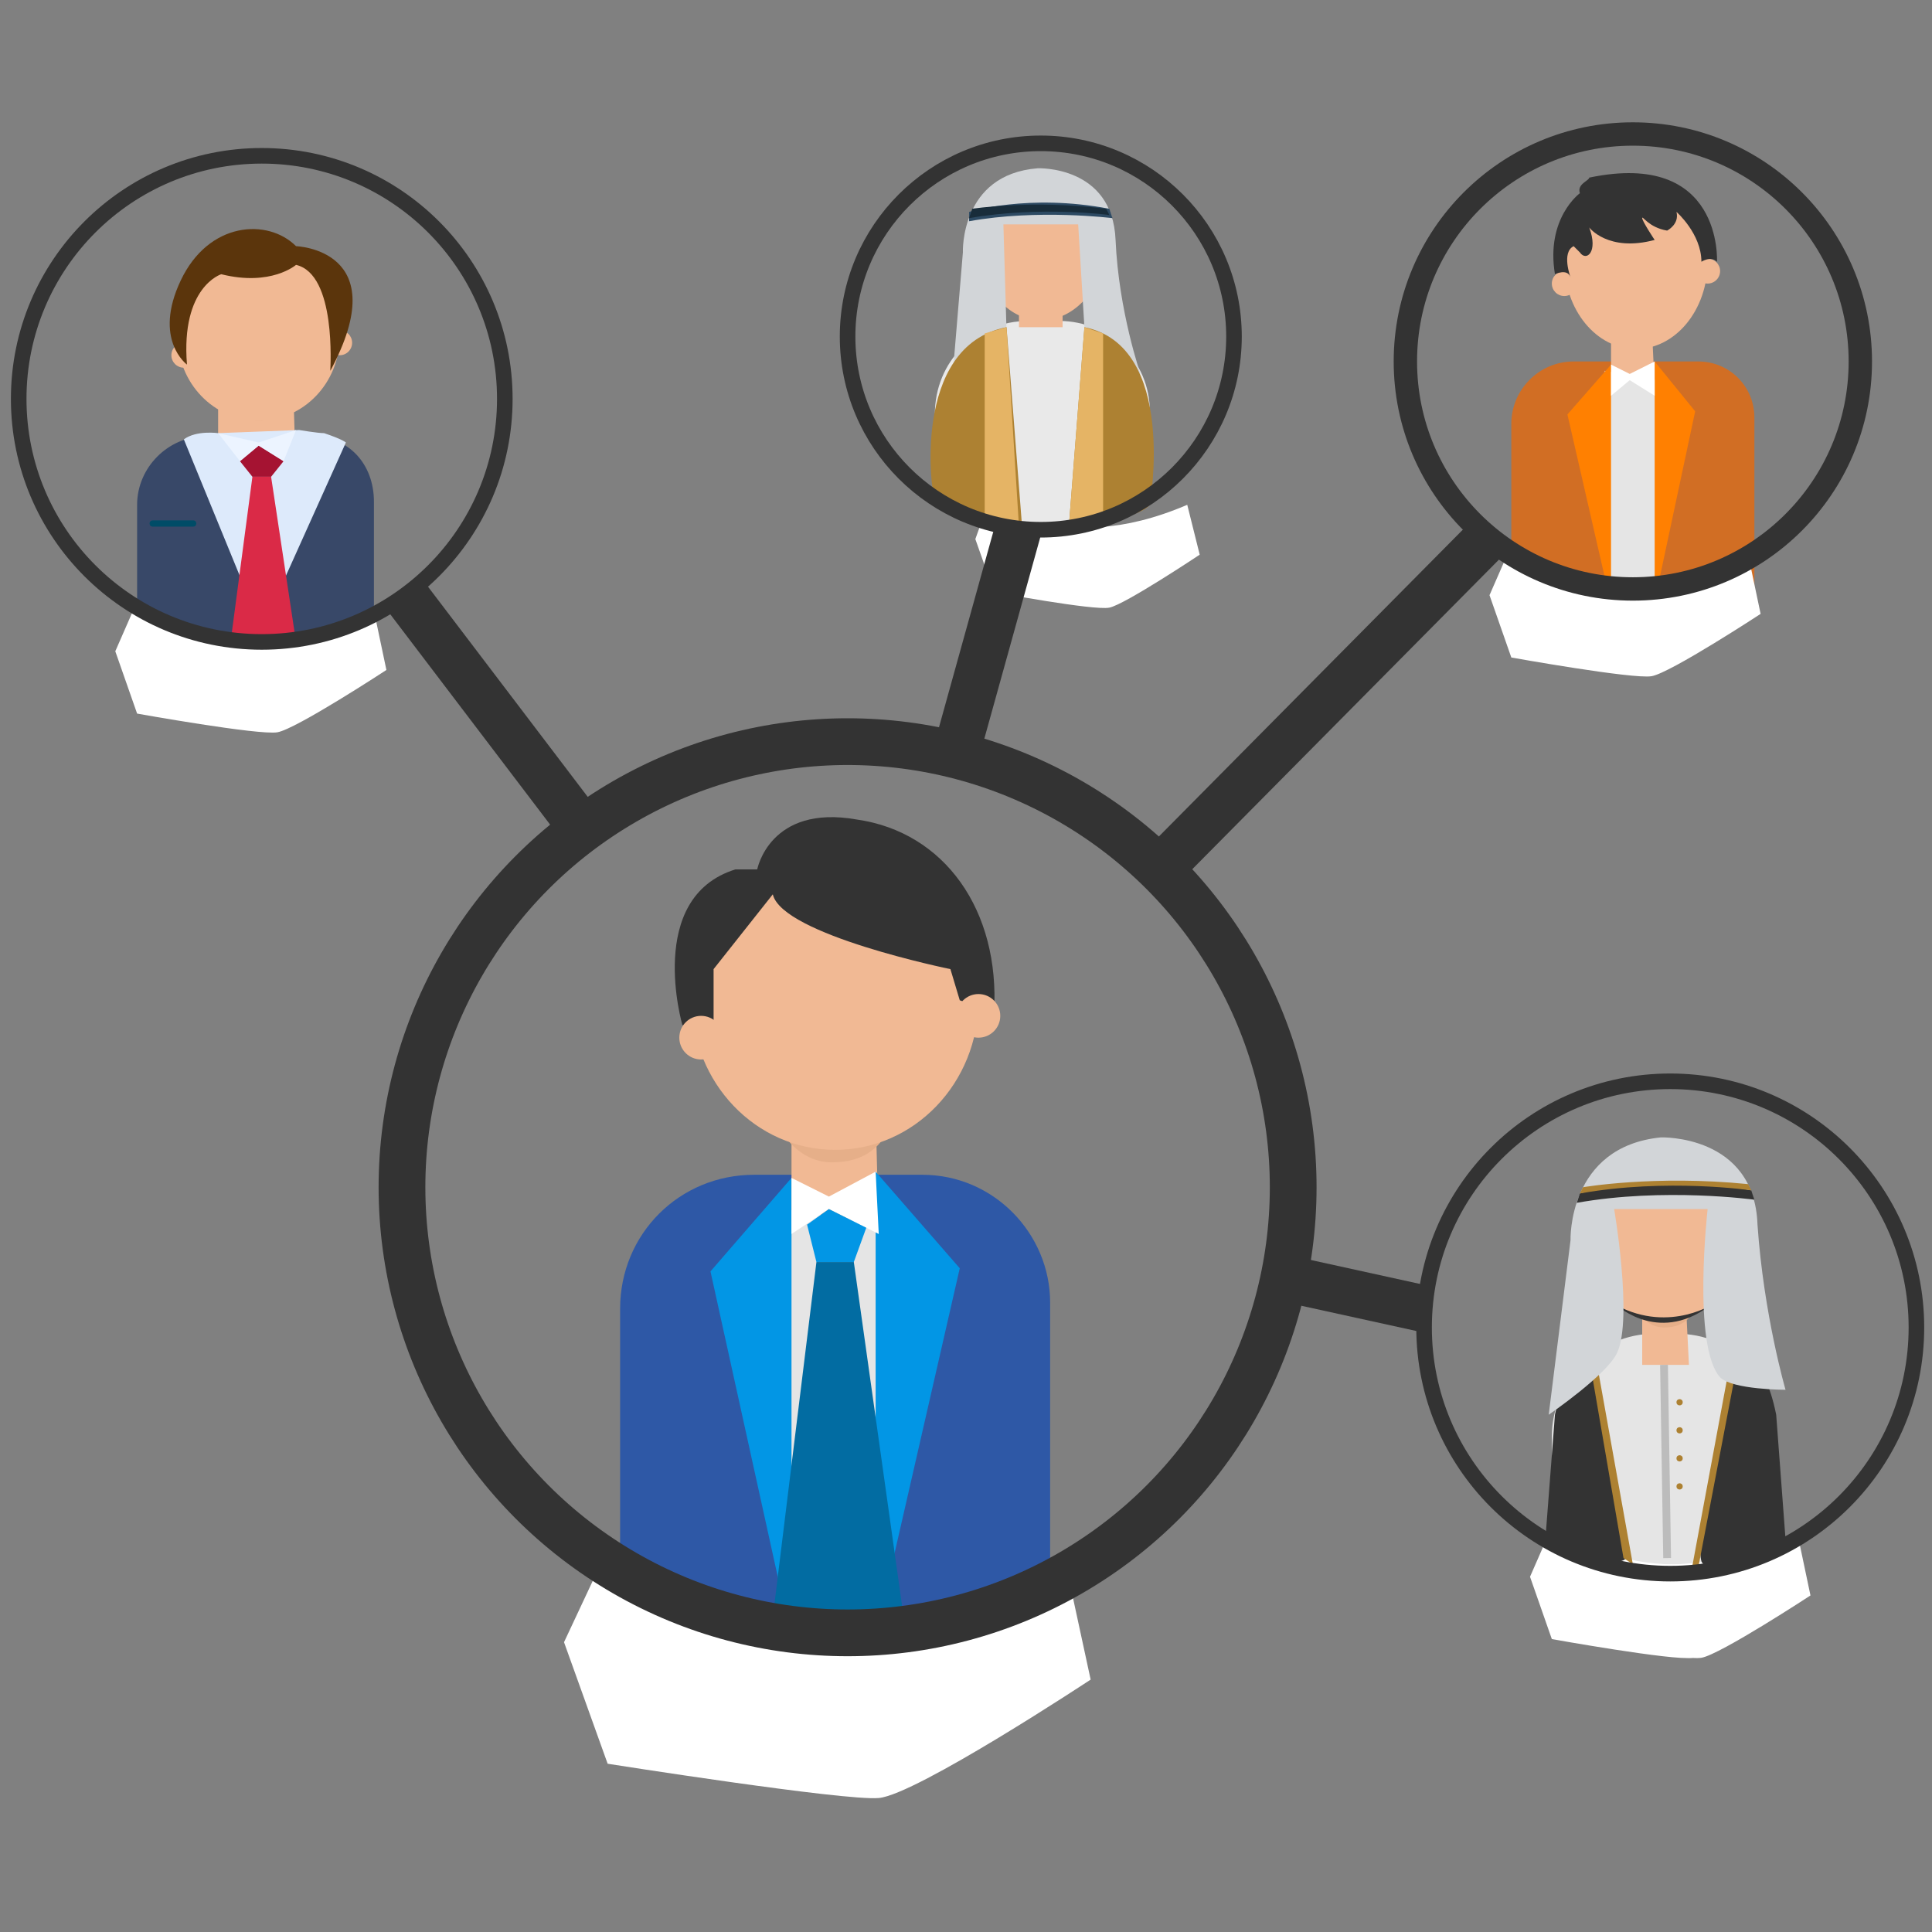 <?xml version="1.0" encoding="utf-8"?>
<!-- Generator: Adobe Illustrator 26.0.1, SVG Export Plug-In . SVG Version: 6.00 Build 0)  -->
<svg version="1.1" id="Layer_1" xmlns="http://www.w3.org/2000/svg" xmlns:xlink="http://www.w3.org/1999/xlink" x="0px" y="0px"
	 viewBox="0 0 62 62" style="enable-background:new 0 0 62 62;" xml:space="preserve">
<rect x="0" y="0" width="62" height="62" fill="#808080" stroke="none"/>
<style type="text/css">
	.st0{fill:#2E58A6;}
	.st1{fill:#F1B994;}
	.st2{fill:#FFFFFF;}
	.st3{fill:#FAB83F;}
	.st4{fill:#A83677;}
	.st5{fill:#A0642F;}
	.st6{fill:#E5E5E5;}
	.st7{fill:#0296E5;}
	.st8{fill:#026CA2;}
	.st9{fill:#E6AF89;}
	.st10{fill:#333333;}
	.st11{fill:#D16E24;}
	.st12{fill:#FF8001;}
	.st13{fill:#384868;}
	.st14{fill:#E9E9E9;}
	.st15{fill:#D2D5D8;}
	.st16{fill:#AD8132;}
	.st17{fill:#E5B465;}
	.st18{fill:#2D4A63;}
	.st19{fill:#182C3A;}
	.st20{fill:#DDEAFB;}
	.st21{fill:#A51332;}
	.st22{fill:#004C67;}
	.st23{fill:#5B350C;}
	.st24{fill:#ECF4FF;}
	.st25{fill:#DA2A47;}
	.st26{fill:none;stroke:#BCBCBC;stroke-width:0.25;stroke-miterlimit:10;}
	.st27{fill:none;stroke:#333333;stroke-width:1.5;stroke-miterlimit:10;}
	.st28{fill:none;stroke:#333333;stroke-width:0.75;stroke-miterlimit:10;}
	.st29{fill:none;stroke:#333333;stroke-width:0.5;stroke-miterlimit:10;}
</style>
<g>
	<path class="st0" d="M33.7,52H19.9v-10c0-2.4,1.9-4.3,4.3-4.3h5.4c2.3,0,4.1,1.9,4.1,4.1V52z"/>
	<polygon class="st1" points="25.4,36.5 25.4,39.6 28.2,39.6 28.1,35.7 	"/>
	<polygon class="st6" points="25.2,38.8 24.5,44.1 25.3,52.8 28.2,54.8 28.2,53 28.9,46.9 28.9,40.6 28.3,39.3 	"/>
	<polygon class="st7" points="28.1,37.6 30.8,40.7 28.1,52.5 	"/>
	<polygon class="st7" points="25.4,37.8 22.8,40.8 25.4,52.6 	"/>
	<polyline class="st2" points="25.4,39.6 26.6,38.8 28.2,39.6 28.1,37.6 26.6,38.4 25.4,37.8 	"/>
	<polygon class="st7" points="25.9,39.3 26.2,40.5 27.4,40.5 27.8,39.4 26.6,38.8 	"/>
	<polygon class="st8" points="26.2,40.5 24.8,51.9 29,51.9 27.4,40.5 	"/>
	<path class="st9" d="M29,32.8c0,2.5-0.2,4.5-2.3,4.5s-2.8-3.6-2.8-6.2s0.8-2.7,2.9-2.7S29,30.3,29,32.8z"/>
	<ellipse class="st1" cx="26.8" cy="32.1" rx="4.6" ry="4.8"/>
	<path class="st10" d="M24.8,28.7l-1.9,2.4v1.8h-1c0,0-1.2-4.1,1.7-5h0.7c0,0,0.4-2.1,3.2-1.6c2.8,0.4,4.6,2.9,4.4,6.2l-1.1-0.4
		l-0.3-1C30.5,31.1,25.1,30,24.8,28.7z"/>
	<ellipse class="st1" cx="31.4" cy="32.6" rx="0.7" ry="0.7"/>
	<ellipse class="st1" cx="22.5" cy="33.3" rx="0.7" ry="0.7"/>
	<path class="st11" d="M56.3,19.1h-7.8v-5.5c0-1.1,0.9-2,2-2h4c1,0,1.8,0.8,1.8,1.8V19.1z"/>
	<polygon class="st1" points="51.7,10.7 51.7,12.4 53.1,12.4 53,10.3 	"/>
	<polygon class="st6" points="51.5,11.9 51.2,14.7 51.6,19.2 53.1,20.3 53.1,19.3 53.4,16.2 53.4,12.9 53.2,12.2 	"/>
	<polygon class="st12" points="53.1,11.6 54.4,13.2 53.1,19.3 	"/>
	<polygon class="st12" points="51.7,11.7 50.3,13.3 51.7,19.4 	"/>
	<polyline class="st2" points="51.7,12.7 52.3,12.2 53.1,12.7 53.1,11.6 52.3,12 51.7,11.7 	"/>
	<path class="st9" d="M53.5,8.8c0,1.3-0.1,2.3-1.2,2.3s-1.4-1.9-1.4-3.2s0.4-1.4,1.5-1.4S53.5,7.5,53.5,8.8z"/>
	<ellipse class="st1" cx="52.5" cy="8.4" rx="2.3" ry="2.8"/>
	<ellipse class="st1" cx="54.8" cy="8.7" rx="0.4" ry="0.4"/>
	<ellipse class="st1" cx="50.2" cy="9.1" rx="0.4" ry="0.4"/>
	<path class="st2" d="M48.5,17.5c0,0,2.6,2.5,7.6,0.3l0.4,1.9c0,0-2.9,1.9-3.5,2s-4.5-0.6-4.5-0.6l-0.7-2L48.5,17.5z"/>
	<path class="st6" d="M57,50.3h-7.2v-4.2c0-1.8,1.5-3.3,3.3-3.3h0.7c1.8,0,3.2,1.4,3.2,3.2V50.3z"/>
	<polygon class="st1" points="52.7,42.2 52.7,43.8 54.2,43.8 54.1,41.8 	"/>
	<path class="st9" d="M54.6,40.3c0,1.3-0.1,2.3-1.2,2.3c-1.1,0-1.4-1.9-1.4-3.2c0-1.3,0.4-1.4,1.5-1.4S54.6,39,54.6,40.3z"/>
	<ellipse class="st1" cx="53.4" cy="39.9" rx="2.4" ry="2.5"/>
	<ellipse class="st1" cx="55.9" cy="40.2" rx="0.4" ry="0.4"/>
	<ellipse class="st1" cx="51.2" cy="40.6" rx="0.4" ry="0.4"/>
	<path class="st2" d="M49.8,49c0,0,2.6,2.5,7.6,0.3l0.4,1.9c0,0-2.9,1.9-3.5,2c-0.6,0.1-4.5-0.6-4.5-0.6l-0.7-2L49.8,49z"/>
	<path class="st2" d="M31.8,15.9c0,0,2.1,2.1,6.3,0.3l0.4,1.6c0,0-2.4,1.6-2.9,1.7c-0.5,0.1-3.7-0.5-3.7-0.5l-0.6-1.7L31.8,15.9z"/>
	<path class="st13" d="M12,21.4H4.4v-5.2c0-1.2,1-2.2,2.2-2.2H10c1.2,0,2,0.9,2,2.1V21.4z"/>
	<polygon class="st1" points="7,12.7 7,15.4 9.5,15.4 9.4,12.1 	"/>
	<path class="st9" d="M9.5,11.2c0,1.3-0.1,2.3-1.2,2.3s-1.4-1.9-1.4-3.2s0.4-1.4,1.5-1.4S9.5,9.9,9.5,11.2z"/>
	<ellipse class="st1" cx="8.3" cy="10.8" rx="2.6" ry="2.7"/>
	<ellipse class="st1" cx="10.9" cy="11" rx="0.4" ry="0.4"/>
	<ellipse class="st1" cx="5.9" cy="11.4" rx="0.4" ry="0.4"/>
	<path class="st2" d="M19.6,49.5c0,0,4.9,4.8,14.6,0.7l0.8,3.7c0,0-5.6,3.7-6.8,3.8c-1.1,0.1-8.7-1.1-8.7-1.1l-1.4-3.9L19.6,49.5z"
		/>
	<path class="st14" d="M34.2,16.9h-1.3c-1.6,0-2.9-1.3-2.9-2.9v-0.7c0-1.7,1.3-3,3-3h1c1.6,0,2.9,1.3,2.9,2.9v1
		C36.9,15.7,35.7,16.9,34.2,16.9z"/>
	<path class="st10" d="M51.9,41.9c0,0,1.4,1.3,3.1-0.1C55.1,41.8,53.6,42.8,51.9,41.9z"/>
	<polygon class="st1" points="32.7,9.6 32.7,10.5 34.1,10.5 34.1,9.3 	"/>
	
		<ellipse transform="matrix(6.532971e-02 -0.998 0.998 6.532971e-02 23.395 40.697)" class="st1" cx="33.4" cy="7.9" rx="2.4" ry="2"/>
	<path class="st15" d="M30.9,8.1c0,0-0.1-2.5,2.4-2.7c0,0,2.4-0.1,2.5,2.3c0.1,2.3,0.8,4.3,0.8,4.3l-1.8-1.5l-0.2-3.3l-2.4,0
		l0.1,3.4l-1.7,1.1L30.9,8.1z"/>
	<path class="st16" d="M34.8,10.5l-0.5,6.4c0,0,2.2-0.2,2.6-0.7C36.9,16.2,37.8,11.1,34.8,10.5z"/>
	<path class="st16" d="M32.3,10.5l0.5,6.4c0,0-2.5-0.5-2.8-0.9C29.9,16,29.2,11.1,32.3,10.5z"/>
	<polygon class="st17" points="32.3,10.5 32.7,16.9 31.6,16.7 31.6,10.7 	"/>
	<polygon class="st17" points="34.8,10.5 34.3,16.9 35.4,16.7 35.4,10.7 	"/>
	<path class="st18" d="M31.1,6.8c0,0,1.9-0.6,4.5-0.1L35.7,7c0,0-2.4-0.3-4.6,0.1L31.1,6.8z"/>
	<path class="st19" d="M31.2,6.7c0,0,1.9-0.3,4.3,0l0.1,0.2c0,0-2.2-0.3-4.5,0.1L31.2,6.7z"/>
	<path class="st2" d="M4.4,19.3c0,0,2.6,2.5,7.6,0.3l0.4,1.9c0,0-2.9,1.9-3.5,2c-0.6,0.1-4.5-0.6-4.5-0.6l-0.7-2L4.4,19.3z"/>
	<path class="st20" d="M7,13.9c0,0-0.7-0.1-1.1,0.2l2.5,6.1l0,0l2.7-6c0,0-0.1-0.1-0.7-0.3c-0.2,0-0.8-0.1-0.8-0.1L7,13.9z"/>
	<path class="st10" d="M50.7,6.2c0,0-1.1,0.8-0.8,2.6c0,0,0.4-0.2,0.5,0.1c0,0-0.3-0.8,0.1-1l0.2,0.2c0.2,0.3,0.6,0,0.3-0.8
		c0,0,0.6,0.8,2.1,0.4c0,0-0.4-0.6-0.4-0.7s0.2,0.3,0.8,0.4c0,0,0.4-0.2,0.3-0.6c0,0,0.8,0.7,0.8,1.6c0,0,0.3-0.2,0.5,0l0,0
		c0,0,0.2-3.6-4.1-2.7C51,5.8,50.6,5.9,50.7,6.2z"/>
	<polygon class="st21" points="7.7,14.8 8.1,15.3 8.7,15.3 9.1,14.8 8.3,14.3 	"/>
	<path class="st22" d="M6.2,16.9H4.9c-0.1,0-0.1-0.1-0.1-0.1v0c0-0.1,0.1-0.1,0.1-0.1h1.3c0.1,0,0.1,0.1,0.1,0.1v0
		C6.3,16.8,6.3,16.9,6.2,16.9z"/>
	<path class="st23" d="M9.5,8.5c0,0-0.8,0.7-2.4,0.3c0,0-1.3,0.4-1.1,2.9c0,0-1.1-0.8-0.2-2.7s2.8-2,3.7-1.1c0,0,3.2,0.1,1.1,4
		C10.6,11.8,10.8,8.8,9.5,8.5z"/>
	<polyline class="st24" points="7,13.9 8.3,14.2 9.5,13.8 9.1,14.8 8.3,14.3 7.7,14.8 	"/>
	<path class="st2" d="M50.1,49c0,0,2.6,2.5,7.6,0.3l0.4,1.9c0,0-2.9,1.9-3.5,2s-4.5-0.6-4.5-0.6l-0.7-2L50.1,49z"/>
	<polygon class="st25" points="8.1,15.3 7.4,20.6 9.5,20.6 8.7,15.3 	"/>
	<line class="st26" x1="53.4" y1="43.8" x2="53.5" y2="50"/>
	<circle class="st16" cx="53.9" cy="45" r="0.1"/>
	<circle class="st16" cx="53.9" cy="45.9" r="0.1"/>
	<circle class="st16" cx="53.9" cy="46.8" r="0.1"/>
	<circle class="st16" cx="53.9" cy="47.7" r="0.1"/>
	<g>
		<path class="st10" d="M51.1,43.6c0,0-0.8-0.1-1.2,1.8l-0.3,3.9c0,0,2.6,1.3,2.6,0.6C52.1,48.3,51.1,43.6,51.1,43.6L51.1,43.6z"/>
		<path class="st16" d="M51.2,43.5l1.2,6.7l-0.3-0.2L51,43.6C51,43.6,51,43.5,51.2,43.5z"/>
	</g>
	<g>
		<path class="st10" d="M55.8,43.5c0,0,0.8-0.1,1.2,1.9l0.3,4c0,0-2.5,1.3-2.7,0.7C54.3,49,55.8,43.5,55.8,43.5L55.8,43.5z"/>
		<path class="st16" d="M55.6,43.3l-1.3,7h0.2l1.3-6.8C55.9,43.5,55.9,43.3,55.6,43.3z"/>
	</g>
	<path class="st15" d="M50.4,39.8c0,0-0.1-3,2.9-3.3c0,0,3-0.1,3.1,2.8c0.2,2.9,0.9,5.3,0.9,5.3s-1.7,0-2.1-0.4
		c-0.9-1-0.4-5.4-0.4-5.4l-3,0c0,0,0.6,3.5,0.1,4.6c-0.3,0.7-2.2,2-2.2,2L50.4,39.8z"/>
	<path class="st10" d="M50.7,38.3c0,0,2.3-0.7,5.5-0.1l0.1,0.3c0,0-2.9-0.4-5.7,0.1L50.7,38.3z"/>
	<path class="st16" d="M50.8,38.1c0,0,2.3-0.4,5.3-0.1l0.1,0.2c0,0-2.7-0.4-5.5,0.1L50.8,38.1z"/>
	<circle class="st27" cx="27.2" cy="38.1" r="14.3"/>
	<circle class="st28" cx="52.4" cy="11.6" r="7.3"/>
	<circle class="st29" cx="8.4" cy="12.8" r="7.8"/>
	<circle class="st29" cx="33.4" cy="10.8" r="6.2"/>
	<circle class="st29" cx="53.6" cy="42.6" r="7.9"/>
	<line class="st27" x1="32.7" y1="16.9" x2="30.7" y2="24.1"/>
	<line class="st27" x1="47.7" y1="17.3" x2="37.1" y2="28"/>
	<line class="st27" x1="45.7" y1="42" x2="41.6" y2="41.1"/>
	<line class="st27" x1="13" y1="19.1" x2="18.7" y2="26.6"/>
</g>
</svg>
